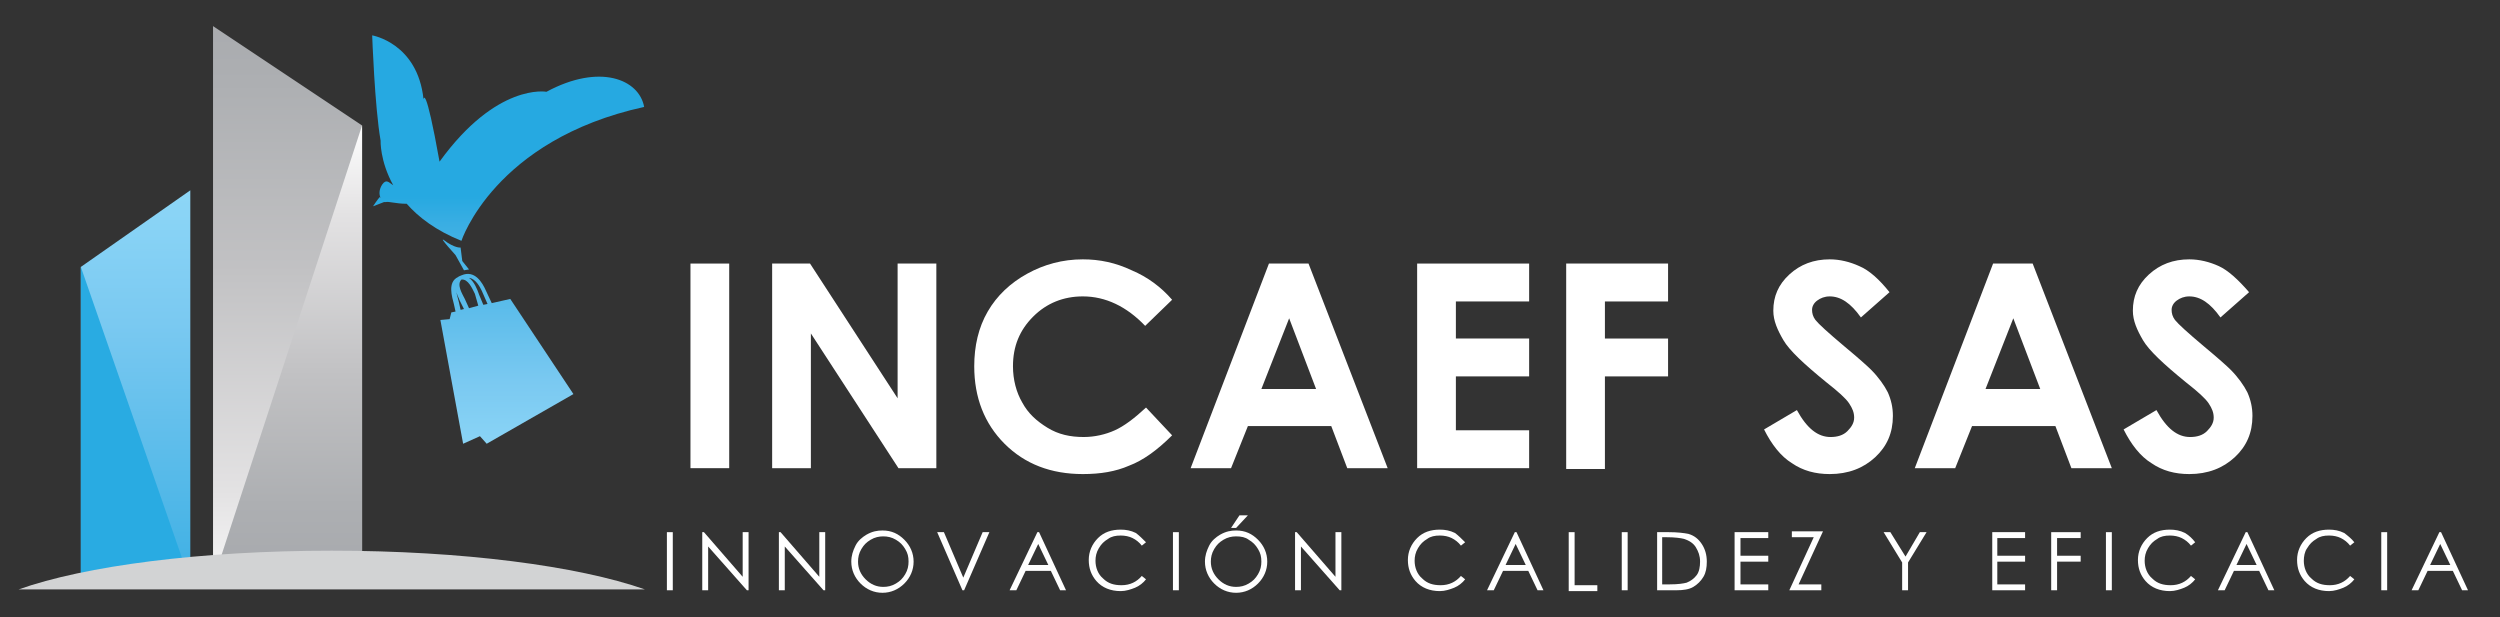 <?xml version="1.0" encoding="utf-8"?>
<!-- Generator: Adobe Illustrator 19.1.0, SVG Export Plug-In . SVG Version: 6.00 Build 0)  -->
<svg version="1.1" id="Layer_1" xmlns="http://www.w3.org/2000/svg" xmlns:xlink="http://www.w3.org/1999/xlink" x="0px" y="0px"
	 viewBox="0 0 296.9 73.3" style="enable-background:new 0 0 296.9 73.3;" xml:space="preserve">
<rect x="0" y="0" width="296.9" height="73.3" fill="#333333" stroke="none"/>
<style type="text/css">
	.st0{fill:url(#SVGID_1_);}
	.st1{fill:url(#SVGID_2_);}
	.st2{fill:url(#SVGID_3_);}
	.st3{fill:url(#SVGID_4_);}
	.st4{fill:#D2D3D4;}
	.st5{fill:url(#SVGID_5_);}
	.st6{fill:url(#SVGID_6_);}
	.st7{fill:url(#SVGID_7_);}
	.st8{fill:#FFFFFF;}
</style>
<g>
	<g>
		
			<linearGradient id="SVGID_1_" gradientUnits="userSpaceOnUse" x1="34.153" y1="-16308.877" x2="34.153" y2="-16386.361" gradientTransform="matrix(1 0 0 -1 0 -16312.667)">
			<stop  offset="0" style="stop-color:#A6A8AC"/>
			<stop  offset="0.175" style="stop-color:#ADAFB2"/>
			<stop  offset="0.454" style="stop-color:#C1C1C3"/>
			<stop  offset="0.8" style="stop-color:#E3E2E3"/>
			<stop  offset="1" style="stop-color:#FFFFFF"/>
		</linearGradient>
		<polygon class="st0" points="43,69 25.3,69 25.3,3.1 43,14.9 		"/>
		
			<linearGradient id="SVGID_2_" gradientUnits="userSpaceOnUse" x1="34.153" y1="-16382.186" x2="34.153" y2="-16327.193" gradientTransform="matrix(1 0 0 -1 0 -16312.667)">
			<stop  offset="0" style="stop-color:#A6A8AC"/>
			<stop  offset="0.175" style="stop-color:#ADAFB2"/>
			<stop  offset="0.454" style="stop-color:#C1C1C3"/>
			<stop  offset="0.8" style="stop-color:#E3E2E3"/>
			<stop  offset="1" style="stop-color:#FFFFFF"/>
		</linearGradient>
		<polygon class="st1" points="25.3,69 43,14.9 43,69 		"/>
		
			<linearGradient id="SVGID_3_" gradientUnits="userSpaceOnUse" x1="855.135" y1="76.819" x2="855.135" y2="22.097" gradientTransform="matrix(-1 0 0 1 871.203 0)">
			<stop  offset="0" style="stop-color:#26A9E1"/>
			<stop  offset="0.106" style="stop-color:#3AAEE3"/>
			<stop  offset="0.704" style="stop-color:#7AC9F1"/>
			<stop  offset="1" style="stop-color:#8ED7F7"/>
		</linearGradient>
		<polygon class="st2" points="9.6,69.1 22.6,69.1 22.6,22.6 9.6,31.7 		"/>
		
			<linearGradient id="SVGID_4_" gradientUnits="userSpaceOnUse" x1="855.135" y1="31.361" x2="855.135" y2="69.402" gradientTransform="matrix(-1 0 0 1 871.203 0)">
			<stop  offset="0" style="stop-color:#29ABE2"/>
			<stop  offset="0.995" style="stop-color:#29ABE2"/>
		</linearGradient>
		<polygon class="st3" points="22.6,69.1 9.6,31.7 9.6,69.1 		"/>
		<path class="st4" d="M76.6,70c-8-2.8-21.7-4.6-37.2-4.6c-15.6,0-29.3,1.8-37.2,4.6H76.6z"/>
		<g>
			
				<linearGradient id="SVGID_5_" gradientUnits="userSpaceOnUse" x1="783.18" y1="23.341" x2="783.18" y2="54.651" gradientTransform="matrix(1 0 0 1 -722.965 0)">
				<stop  offset="0" style="stop-color:#26A9E1"/>
				<stop  offset="0.106" style="stop-color:#3AAEE3"/>
				<stop  offset="0.704" style="stop-color:#7AC9F1"/>
				<stop  offset="1" style="stop-color:#8ED7F7"/>
			</linearGradient>
			<path class="st5" d="M53.4,37.9L52.3,38L55,52.7l2-0.9l0.8,0.9l10.3-5.9l-7.5-11.3L58.4,36l-0.7-1.5c-0.4-0.9-1.3-2.5-2.9-1.8
				c-0.2,0.1-0.3,0.1-0.4,0.2c0,0,0,0,0,0c-1.3,0.6-0.7,2.4-0.5,3.2l0.2,0.9l-0.5,0.1L53.4,37.9z M56.9,35c-0.2-0.6-0.6-1.6-1.2-2
				c0.8,0.1,1.3,1.1,1.5,1.5l0.7,1.6l-0.5,0.1L56.9,35z M55.2,35.5c-0.3-0.6-1-1.7-0.4-2.3c0.8-0.1,1.3,1.1,1.6,1.7l0.4,1.4
				l-1.1,0.3L55.2,35.5z M54.5,35.9c-0.1-0.4-0.3-1.1-0.4-1.6c0.1,0.6,0.4,1.1,0.5,1.4l0.5,1l-0.4,0.1L54.5,35.9z"/>
			<g>
				
					<linearGradient id="SVGID_6_" gradientUnits="userSpaceOnUse" x1="777.12" y1="23.341" x2="777.12" y2="54.651" gradientTransform="matrix(1 0 0 1 -722.965 0)">
					<stop  offset="0" style="stop-color:#26A9E1"/>
					<stop  offset="0.106" style="stop-color:#3AAEE3"/>
					<stop  offset="0.704" style="stop-color:#7AC9F1"/>
					<stop  offset="1" style="stop-color:#8ED7F7"/>
				</linearGradient>
				<path class="st6" d="M54.7,29.4c0,0-0.7,0.1-2-0.9c-0.6-0.4,1.4,1.8,1.4,1.8l1,1.8l0.6-0.1l-0.8-1L54.7,29.4z"/>
				
					<linearGradient id="SVGID_7_" gradientUnits="userSpaceOnUse" x1="783.418" y1="23.342" x2="783.418" y2="54.651" gradientTransform="matrix(1 0 0 1 -722.965 0)">
					<stop  offset="0" style="stop-color:#26A9E1"/>
					<stop  offset="0.106" style="stop-color:#3AAEE3"/>
					<stop  offset="0.704" style="stop-color:#7AC9F1"/>
					<stop  offset="1" style="stop-color:#8ED7F7"/>
				</linearGradient>
				<path class="st7" d="M64.9,10.9c0,0-5.9-1.1-12.7,8.3c-1.7-9.5-1.9-7.4-1.9-7.4c-0.7-6.7-6.1-7.6-6.1-7.6s0.3,8.5,1,12.5
					c0,0-0.1,2.4,1.5,5.3c-0.5-0.3-0.8-0.8-1.3-0.1c-0.4,0.6-0.4,1.2-0.2,1.6l-0.1-0.1c-0.2,0.2-0.8,1.1-0.8,1.1l1.3-0.5
					c0.1,0,0.2,0,0.2,0c0.4-0.1,1.2,0.2,2.5,0.2c1.4,1.6,3.5,3.2,6.5,4.4c0,0,3.9-12,21.7-15.9C75.9,9.4,71.2,7.5,64.9,10.9z"/>
			</g>
		</g>
	</g>
	<g>
		<g>
			<path class="st8" d="M79.2,63.2h0.7v6.9h-0.7V63.2z"/>
			<path class="st8" d="M83.4,70.1v-6.9h0.2l4.6,5.3v-5.3h0.7v6.9h-0.2l-4.6-5.2v5.2H83.4z"/>
			<path class="st8" d="M92.5,70.1v-6.9h0.2l4.6,5.3v-5.3h0.7v6.9h-0.2l-4.6-5.2v5.2H92.5z"/>
			<path class="st8" d="M104.8,63c1.1,0,1.9,0.4,2.6,1.1c0.7,0.7,1.1,1.6,1.1,2.6c0,1-0.4,1.9-1.1,2.6c-0.7,0.7-1.6,1.1-2.6,1.1
				c-1,0-1.9-0.4-2.6-1.1s-1.1-1.6-1.1-2.6c0-0.7,0.2-1.3,0.5-1.9c0.3-0.6,0.8-1,1.3-1.3C103.6,63.1,104.2,63,104.8,63z M104.9,63.7
				c-0.5,0-1,0.1-1.5,0.4c-0.5,0.3-0.8,0.6-1.1,1.1c-0.3,0.5-0.4,1-0.4,1.5c0,0.8,0.3,1.5,0.9,2.1c0.6,0.6,1.3,0.9,2.1,0.9
				c0.5,0,1-0.1,1.5-0.4c0.5-0.3,0.8-0.6,1.1-1.1s0.4-1,0.4-1.5c0-0.6-0.1-1-0.4-1.5s-0.6-0.8-1.1-1.1S105.4,63.7,104.9,63.7z"/>
			<path class="st8" d="M111.3,63.2h0.8l2.3,5.4l2.3-5.4h0.8l-3,6.9h-0.2L111.3,63.2z"/>
			<path class="st8" d="M123.4,63.2l3.2,6.9h-0.7l-1.1-2.3h-3l-1.1,2.3h-0.8l3.3-6.9H123.4z M123.3,64.6l-1.2,2.5h2.4L123.3,64.6z"
				/>
			<path class="st8" d="M136.1,64.4l-0.5,0.4c-0.3-0.4-0.7-0.7-1.1-0.9c-0.4-0.2-0.9-0.3-1.4-0.3c-0.6,0-1.1,0.1-1.5,0.4
				c-0.5,0.3-0.8,0.6-1.1,1.1s-0.4,1-0.4,1.5c0,0.8,0.3,1.6,0.9,2.1c0.6,0.6,1.3,0.8,2.2,0.8c1,0,1.8-0.4,2.4-1.1l0.5,0.4
				c-0.3,0.4-0.8,0.8-1.3,1c-0.5,0.2-1.1,0.4-1.7,0.4c-1.2,0-2.2-0.4-2.9-1.2c-0.6-0.7-0.9-1.5-0.9-2.5c0-1,0.4-1.9,1.1-2.6
				c0.7-0.7,1.6-1,2.7-1c0.6,0,1.2,0.1,1.8,0.4C135.3,63.6,135.7,64,136.1,64.4z"/>
			<path class="st8" d="M139.3,63.2h0.7v6.9h-0.7V63.2z"/>
			<path class="st8" d="M146.8,63c1.1,0,1.9,0.4,2.6,1.1c0.7,0.7,1.1,1.6,1.1,2.6c0,1-0.4,1.9-1.1,2.6c-0.7,0.7-1.6,1.1-2.6,1.1
				c-1,0-1.9-0.4-2.6-1.1s-1.1-1.6-1.1-2.6c0-0.7,0.2-1.3,0.5-1.9c0.3-0.6,0.8-1,1.3-1.3C145.6,63.1,146.2,63,146.8,63z M146.8,63.7
				c-0.5,0-1,0.1-1.5,0.4c-0.5,0.3-0.8,0.6-1.1,1.1c-0.3,0.5-0.4,1-0.4,1.5c0,0.8,0.3,1.5,0.9,2.1c0.6,0.6,1.3,0.9,2.1,0.9
				c0.5,0,1-0.1,1.5-0.4c0.5-0.3,0.8-0.6,1.1-1.1s0.4-1,0.4-1.5c0-0.6-0.1-1-0.4-1.5s-0.6-0.8-1.1-1.1
				C147.9,63.8,147.4,63.7,146.8,63.7z M147.2,61.2h1l-1.4,1.5h-0.6L147.2,61.2z"/>
			<path class="st8" d="M153.8,70.1v-6.9h0.2l4.6,5.3v-5.3h0.7v6.9h-0.2l-4.6-5.2v5.2H153.8z"/>
			<path class="st8" d="M174,64.4l-0.5,0.4c-0.3-0.4-0.7-0.7-1.1-0.9c-0.4-0.2-0.9-0.3-1.4-0.3c-0.6,0-1.1,0.1-1.5,0.4
				c-0.5,0.3-0.8,0.6-1.1,1.1s-0.4,1-0.4,1.5c0,0.8,0.3,1.6,0.9,2.1c0.6,0.6,1.3,0.8,2.2,0.8c1,0,1.8-0.4,2.4-1.1l0.5,0.4
				c-0.3,0.4-0.8,0.8-1.3,1c-0.5,0.2-1.1,0.4-1.7,0.4c-1.2,0-2.2-0.4-2.9-1.2c-0.6-0.7-0.9-1.5-0.9-2.5c0-1,0.4-1.9,1.1-2.6
				c0.7-0.7,1.6-1,2.7-1c0.6,0,1.2,0.1,1.8,0.4C173.2,63.6,173.6,64,174,64.4z"/>
			<path class="st8" d="M180.1,63.2l3.2,6.9h-0.7l-1.1-2.3h-3l-1.1,2.3h-0.8l3.3-6.9H180.1z M180,64.6l-1.2,2.5h2.4L180,64.6z"/>
			<path class="st8" d="M186.3,63.2h0.7v6.3h2.7v0.7h-3.4V63.2z"/>
			<path class="st8" d="M192.6,63.2h0.7v6.9h-0.7V63.2z"/>
			<path class="st8" d="M196.8,70.1v-6.9h1.4c1,0,1.8,0.1,2.3,0.2c0.7,0.2,1.2,0.6,1.6,1.2c0.4,0.6,0.6,1.3,0.6,2.1
				c0,0.7-0.1,1.3-0.4,1.8s-0.7,0.9-1.2,1.2s-1.2,0.4-2,0.4H196.8z M197.5,69.4h0.8c1,0,1.6-0.1,2-0.2c0.5-0.2,0.9-0.5,1.2-0.9
				c0.3-0.4,0.4-1,0.4-1.6c0-0.7-0.2-1.2-0.5-1.7c-0.3-0.5-0.8-0.8-1.4-1c-0.4-0.1-1.1-0.2-2.1-0.2h-0.5V69.4z"/>
			<path class="st8" d="M206,63.2h4v0.7h-3.3V66h3.3v0.7h-3.3v2.7h3.3v0.7H206V63.2z"/>
			<path class="st8" d="M212.8,63.8v-0.7h3.7l-2.9,6.3h2.7v0.7h-3.8l2.9-6.3H212.8z"/>
			<path class="st8" d="M223.7,63.2h0.8l1.8,2.9l1.7-2.9h0.8l-2.2,3.6v3.3h-0.7v-3.3L223.7,63.2z"/>
			<path class="st8" d="M236.5,63.2h4v0.7h-3.3V66h3.3v0.7h-3.3v2.7h3.3v0.7h-3.9V63.2z"/>
			<path class="st8" d="M243.6,63.2h3.5v0.7h-2.8V66h2.8v0.7h-2.8v3.4h-0.7V63.2z"/>
			<path class="st8" d="M250.1,63.2h0.7v6.9h-0.7V63.2z"/>
			<path class="st8" d="M260.7,64.4l-0.5,0.4c-0.3-0.4-0.7-0.7-1.1-0.9c-0.4-0.2-0.9-0.3-1.4-0.3c-0.6,0-1.1,0.1-1.5,0.4
				c-0.5,0.3-0.8,0.6-1.1,1.1s-0.4,1-0.4,1.5c0,0.8,0.3,1.6,0.9,2.1c0.6,0.6,1.3,0.8,2.2,0.8c1,0,1.8-0.4,2.4-1.1l0.5,0.4
				c-0.3,0.4-0.8,0.8-1.3,1c-0.5,0.2-1.1,0.4-1.7,0.4c-1.2,0-2.2-0.4-2.9-1.2c-0.6-0.7-0.9-1.5-0.9-2.5c0-1,0.4-1.9,1.1-2.6
				c0.7-0.7,1.6-1,2.7-1c0.6,0,1.2,0.1,1.8,0.4C260,63.6,260.4,64,260.7,64.4z"/>
			<path class="st8" d="M266.9,63.2l3.2,6.9h-0.7l-1.1-2.3h-3l-1.1,2.3h-0.8l3.3-6.9H266.9z M266.8,64.6l-1.2,2.5h2.4L266.8,64.6z"
				/>
			<path class="st8" d="M279.6,64.4l-0.5,0.4c-0.3-0.4-0.7-0.7-1.1-0.9c-0.4-0.2-0.9-0.3-1.4-0.3c-0.6,0-1.1,0.1-1.5,0.4
				c-0.5,0.3-0.8,0.6-1.1,1.1c-0.3,0.4-0.4,1-0.4,1.5c0,0.8,0.3,1.6,0.9,2.1c0.6,0.6,1.3,0.8,2.2,0.8c1,0,1.8-0.4,2.4-1.1l0.5,0.4
				c-0.3,0.4-0.8,0.8-1.3,1c-0.5,0.2-1.1,0.4-1.7,0.4c-1.2,0-2.2-0.4-2.9-1.2c-0.6-0.7-0.9-1.5-0.9-2.5c0-1,0.4-1.9,1.1-2.6
				c0.7-0.7,1.6-1,2.7-1c0.6,0,1.2,0.1,1.8,0.4C278.8,63.6,279.3,64,279.6,64.4z"/>
			<path class="st8" d="M282.8,63.2h0.7v6.9h-0.7V63.2z"/>
			<path class="st8" d="M289.9,63.2l3.2,6.9h-0.7l-1.1-2.3h-3l-1.1,2.3h-0.8l3.3-6.9H289.9z M289.8,64.6l-1.2,2.5h2.4L289.8,64.6z"
				/>
		</g>
	</g>
	<g>
		<g>
			<path class="st8" d="M82,31.3h4.6v24.3H82V31.3z"/>
			<path class="st8" d="M91.8,31.3h4.4l10.4,16v-16h4.6v24.3h-4.5l-10.4-16v16h-4.6V31.3z"/>
			<path class="st8" d="M139.2,35.6l-3.2,3.1c-2.2-2.3-4.7-3.5-7.4-3.5c-2.3,0-4.3,0.8-5.9,2.4c-1.6,1.6-2.4,3.5-2.4,5.9
				c0,1.6,0.4,3.1,1.1,4.3c0.7,1.3,1.7,2.2,3,3s2.7,1.1,4.3,1.1c1.3,0,2.6-0.3,3.7-0.8c1.1-0.5,2.3-1.4,3.7-2.7l3.1,3.3
				c-1.8,1.8-3.5,3-5.1,3.6c-1.6,0.7-3.4,1-5.5,1c-3.8,0-6.9-1.2-9.3-3.6c-2.4-2.4-3.6-5.5-3.6-9.2c0-2.4,0.5-4.6,1.6-6.5
				c1.1-1.9,2.7-3.4,4.7-4.5c2-1.1,4.2-1.7,6.6-1.7c2,0,3.9,0.4,5.8,1.3C136.3,32.9,137.9,34.1,139.2,35.6z"/>
			<path class="st8" d="M150.7,31.3h4.7l9.4,24.3h-4.8l-1.9-5h-9.9l-2,5h-4.8L150.7,31.3z M153.1,37.8l-3.3,8.4h6.5L153.1,37.8z"/>
			<path class="st8" d="M168.3,31.3h13.3v4.5h-8.7v4.4h8.7v4.5h-8.7v6.4h8.7v4.5h-13.3V31.3z"/>
			<path class="st8" d="M186,31.3h12.1v4.5h-7.5v4.4h7.5v4.5h-7.5v11H186V31.3z"/>
			<path class="st8" d="M224.4,34.7l-3.4,3c-1.2-1.7-2.4-2.5-3.7-2.5c-0.6,0-1.1,0.2-1.5,0.5s-0.6,0.7-0.6,1.1
				c0,0.4,0.1,0.8,0.4,1.2c0.4,0.5,1.5,1.5,3.4,3.1c1.8,1.5,2.8,2.4,3.2,2.8c0.9,0.9,1.6,1.9,2,2.7c0.4,0.9,0.6,1.8,0.6,2.8
				c0,2-0.7,3.6-2.1,4.9c-1.4,1.3-3.2,2-5.4,2c-1.7,0-3.2-0.4-4.5-1.3c-1.3-0.8-2.4-2.2-3.3-4l3.9-2.3c1.2,2.2,2.5,3.2,4,3.2
				c0.8,0,1.5-0.2,2-0.7c0.5-0.5,0.8-1,0.8-1.6c0-0.6-0.2-1.1-0.6-1.7c-0.4-0.6-1.3-1.4-2.7-2.5c-2.7-2.2-4.4-3.8-5.1-5
				s-1.2-2.3-1.2-3.5c0-1.7,0.6-3.1,1.9-4.3c1.3-1.2,2.9-1.8,4.8-1.8c1.2,0,2.4,0.3,3.5,0.8C222,32.1,223.2,33.2,224.4,34.7z"/>
			<path class="st8" d="M236.7,31.3h4.7l9.4,24.3h-4.8l-1.9-5h-9.9l-2,5h-4.8L236.7,31.3z M239.1,37.8l-3.3,8.4h6.5L239.1,37.8z"/>
			<path class="st8" d="M267.1,34.7l-3.4,3c-1.2-1.7-2.4-2.5-3.7-2.5c-0.6,0-1.1,0.2-1.5,0.5s-0.6,0.7-0.6,1.1
				c0,0.4,0.1,0.8,0.4,1.2c0.4,0.5,1.5,1.5,3.4,3.1c1.8,1.5,2.8,2.4,3.2,2.8c0.9,0.9,1.6,1.9,2,2.7c0.4,0.9,0.6,1.8,0.6,2.8
				c0,2-0.7,3.6-2.1,4.9c-1.4,1.3-3.2,2-5.4,2c-1.7,0-3.2-0.4-4.5-1.3c-1.3-0.8-2.4-2.2-3.3-4l3.9-2.3c1.2,2.2,2.5,3.2,4,3.2
				c0.8,0,1.5-0.2,2-0.7c0.5-0.5,0.8-1,0.8-1.6c0-0.6-0.2-1.1-0.6-1.7c-0.4-0.6-1.3-1.4-2.7-2.5c-2.7-2.2-4.4-3.8-5.1-5
				s-1.2-2.3-1.2-3.5c0-1.7,0.6-3.1,1.9-4.3c1.3-1.2,2.9-1.8,4.8-1.8c1.2,0,2.4,0.3,3.5,0.8C264.6,32.1,265.8,33.2,267.1,34.7z"/>
		</g>
	</g>
</g>
</svg>
